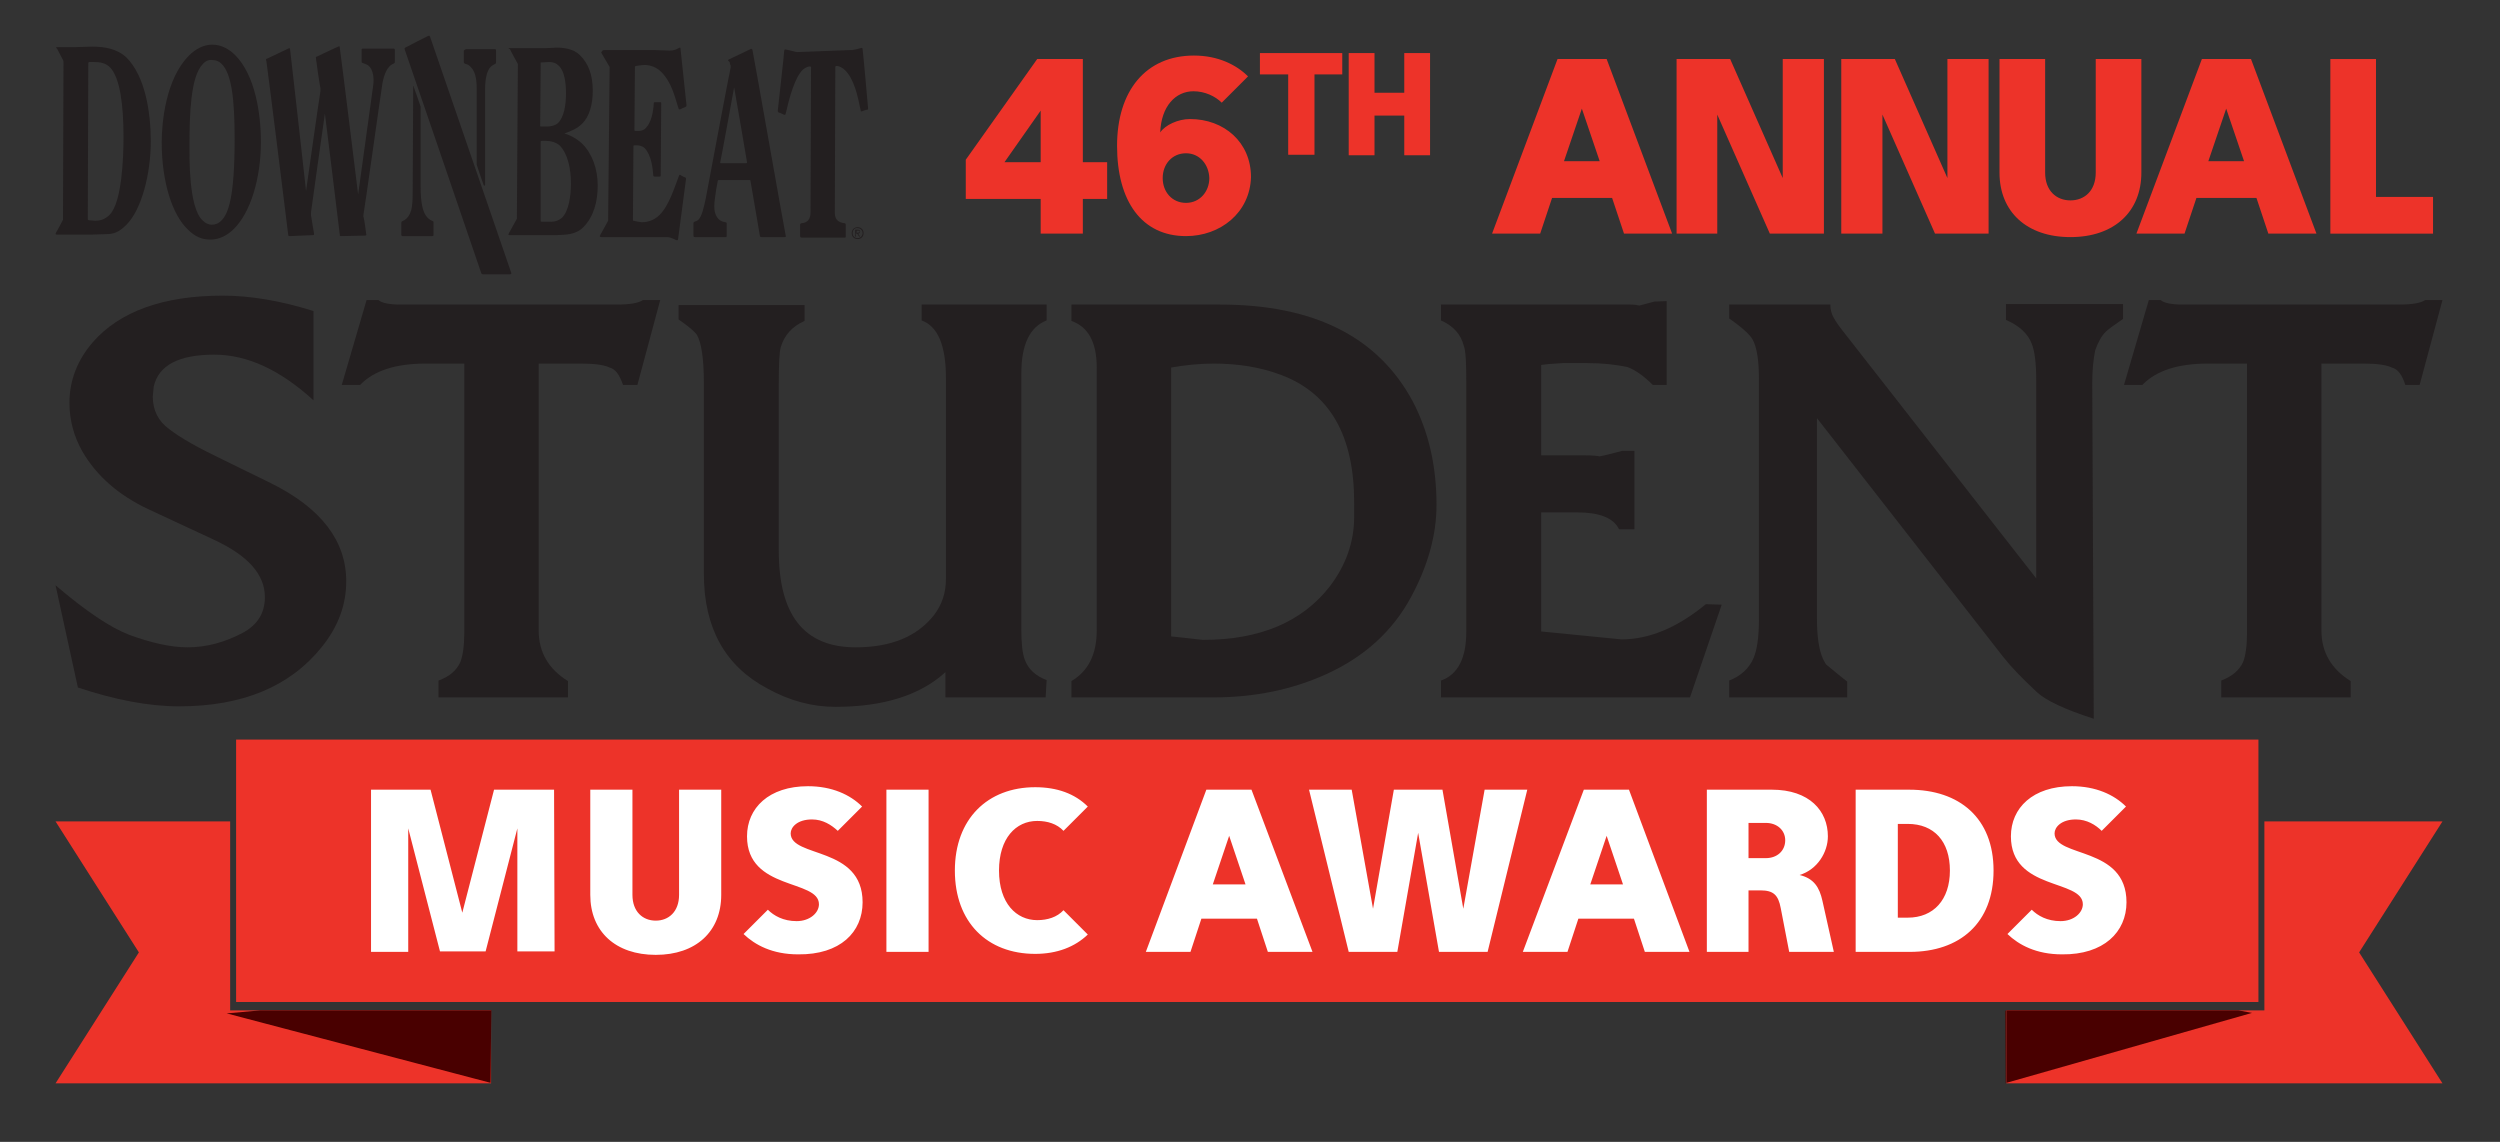 <?xml version="1.0" encoding="utf-8"?>
<!-- Generator: Adobe Illustrator 27.0.0, SVG Export Plug-In . SVG Version: 6.00 Build 0)  -->
<svg version="1.1" id="Layer_1" xmlns="http://www.w3.org/2000/svg" xmlns:xlink="http://www.w3.org/1999/xlink" x="0px" y="0px"
	 viewBox="0 0 504 230.2" style="enable-background:new 0 0 504 230.2;" xml:space="preserve">
<rect x="0" y="0" width="504" height="230.2" fill="#333333" stroke="none"/>
<style type="text/css">
	.st0{enable-background:new    ;}
	.st1{fill:#ED3329;}
	.st2{fill:#4C130F;}
	.st3{fill:#490000;}
	.st4{fill:#231F20;}
	.st5{fill:#FFFFFF;}
</style>
<g class="st0">
	<path class="st1" d="M223.2,40.1h-4.9v7h-8.5v-7h-15.1v-7.9l14.4-20.3h9.2v20.8h4.9V40.1z M209.8,32.7V22.3l-7.3,10.4H209.8z"/>
</g>
<g class="st0">
	<path class="st1" d="M239.1,47.6c-8.9,0-13.9-7-13.9-18.2c0-11.1,5.8-18.2,15.5-18.2c4.9,0,8.6,1.9,10.9,4.2l-5.3,5.3
		c-1.3-1.3-3.4-2.3-5.7-2.3c-3.6,0-6.5,3-6.7,8.3c1-1.5,3.6-2.7,6-2.7c6.9,0,12.3,4.7,12.3,11.7C252,42.9,246,47.6,239.1,47.6z
		 M239.1,30.9c-2.8,0-4.7,2.2-4.7,5c0,2.8,1.9,5,4.7,5s4.7-2.3,4.7-5C243.7,33.1,241.8,30.9,239.1,30.9z"/>
</g>
<g class="st0">
	<path class="st1" d="M270.6,15H265v16.2h-5.3V15H254v-4.3h16.6V15z"/>
	<path class="st1" d="M288.3,31.3h-5.2v-8h-6v8h-5.2V10.7h5.2v8h6v-8h5.2V31.3z"/>
</g>
<g class="st0">
	<path class="st1" d="M337.1,47.1h-9.7l-2.4-7.2h-12.1l-2.4,7.2h-9.7L314,11.9h9.9L337.1,47.1z M322.5,32.5l-3.6-10.6l-3.6,10.6
		H322.5z"/>
</g>
<g class="st0">
	<path class="st1" d="M367.6,47.1h-10.8l-10.6-24v24H338V11.9h10.8l10.6,24v-24h8.3V47.1z"/>
	<path class="st1" d="M400.9,47.1h-10.8l-10.6-24v24h-8.3V11.9h10.8l10.6,24v-24h8.3V47.1z"/>
</g>
<g class="st0">
	<path class="st1" d="M431.7,34.8c0,7.9-5.5,13-14.3,13s-14.3-5.1-14.3-13V11.9h9.2v22.9c0,3.7,2.3,5.6,5.1,5.6
		c2.8,0,5.1-1.9,5.1-5.6V11.9h9.2V34.8z"/>
</g>
<g class="st0">
	<path class="st1" d="M467,47.1h-9.7l-2.4-7.2h-12.1l-2.4,7.2h-9.7l13.2-35.2h9.9L467,47.1z M452.4,32.5l-3.6-10.6l-3.6,10.6H452.4z
		"/>
</g>
<g class="st0">
	<path class="st1" d="M490.4,47.1h-20.6V11.9h9.2v27.8h11.5V47.1z"/>
</g>
<rect x="48.8" y="165.6" class="st1" width="50.2" height="34.7"/>
<polygon class="st1" points="11.2,165.6 28,192 11.2,218.4 99,218.4 99,203.7 46.4,203.7 46.4,165.6 "/>
<rect x="404.5" y="165.6" class="st1" width="49.5" height="34.7"/>
<polygon class="st1" points="456.5,165.6 456.5,203.7 404.5,203.7 404.5,218.4 492.4,218.4 475.6,192 492.4,165.6 "/>
<rect x="47.6" y="149.1" class="st1" width="407.7" height="52.9"/>
<polygon class="st2" points="99.1,203.7 52.4,203.7 99,203.7 99,207.7 "/>
<polygon class="st3" points="52.4,203.7 45.7,204.3 98.9,218.3 99,207.7 99,203.7 "/>
<path class="st2" d="M404.2,203.7l0.1,14.7l0.1,0v-14.6L404.2,203.7L404.2,203.7z M404.5,203.7h46.8H404.5z"/>
<polygon class="st3" points="404.5,203.7 404.5,218.3 454,204.2 451.3,203.7 "/>
<path class="st4" d="M172.9,46.9c0.2,0,0.4,0,0.4-0.2c0-0.2-0.2-0.2-0.3-0.2h-0.3v0.5L172.9,46.9L172.9,46.9z M172.6,47.7h-0.2v-1.4
	h0.5c0.3,0,0.5,0.1,0.5,0.4s-0.2,0.4-0.4,0.4l0.4,0.6h-0.2l-0.4-0.6h-0.3L172.6,47.7L172.6,47.7z M171.9,47c0,0.6,0.4,1,1,1
	s1-0.5,1-1s-0.4-1-1-1C172.3,45.9,171.9,46.4,171.9,47 M174.1,47c0,0.7-0.5,1.2-1.2,1.2s-1.2-0.5-1.2-1.2c0-0.7,0.5-1.2,1.2-1.2
	S174.1,46.3,174.1,47"/>
<path class="st4" d="M347.1,121.9l-6.4,18.7h-50.2v-3.4c3.4-1.2,5.1-4.5,5.1-9.8V76.9c0-3.7-0.1-6.1-0.5-7.2c-0.6-2.3-2.1-4-4.6-5.1
	v-3.2h38.2c0.8,0,1.4,0.1,1.8,0.2l3-0.8l2.5-0.1v16.9h-2.8c-1.8-1.8-3.5-3-5.1-3.6c-2.4-0.5-5-0.8-8.1-0.8h-5l-2.9,0.2l-1.6,0.2
	h-0.3c0.1-0.1,0.2-0.2,0.5-0.3v18.5h9c1.3,0,2.3,0.1,2.8,0.2c1.1-0.2,2.6-0.6,4.5-1.1h2.5v15.8h-3.1c-1.1-2.3-4-3.4-8.4-3.4h-7.3v24
	l16.2,1.6c5.6,0,11.3-2.4,17-7.1"/>
<path class="st4" d="M273,101.3c0-13.5-4.9-22-14.7-25.7c-4.2-1.6-8.8-2.3-13.6-2.3c-2.9,0-5.8,0.3-8.6,0.8v54.2l6.4,0.7
	c11.5,0,20-3.6,25.6-10.8c3.2-4.2,4.9-8.9,4.9-14v-1.7L273,101.3L273,101.3z M289.6,101.8c0,6-1.7,12.2-5.1,18.5
	c-3.7,6.9-9.4,12.1-17.1,15.6c-6.8,3.1-14.4,4.7-22.9,4.7h-28.5v-3.3c3.4-2,5.1-5.4,5.1-10.2v-53c0-5.1-1.7-8.2-5.1-9.4v-3.3h30
	c18.9,0,31.8,6.5,38.8,19.5C288,87,289.6,93.9,289.6,101.8"/>
<path class="st4" d="M69.8,117.2c0,4.7-1.6,9.1-4.9,13.2c-6.4,8-16,12-28.8,12c-6.1,0-12.9-1.3-20.4-3.8L11.2,118
	c6.1,5.2,11,8.5,14.9,10c4.4,1.6,8.3,2.5,11.7,2.5c3.8,0,7.5-1,11.1-2.9c3-1.6,4.5-4,4.5-7.2c0-4.6-3.4-8.4-10.3-11.6L30,102.7
	C24,99.9,19.5,96,16.6,91c-1.7-3-2.6-6.3-2.6-9.8c0-4.5,1.6-8.6,4.7-12.2c5.4-6.2,14.2-9.4,26.2-9.4c5.5,0,11.6,1,18.3,3.1v18
	c-6.7-6.1-13.3-9.2-20-9.2c-7.1,0-11.2,2.1-12.2,6.4l-0.2,2c0,2.8,1.1,5,3.3,6.6c2.3,1.8,5.9,3.8,10.9,6.2l9.6,4.7
	C64.7,102.4,69.8,109,69.8,117.2"/>
<path class="st4" d="M133.1,60.5l-4.6,17.1h-2.9c-0.7-2-1.5-3.2-2.7-3.5c-1-0.5-2.9-0.8-5.7-0.8h-8.6v53.8c0,4.4,2,7.8,5.9,10.2v3.3
	H88.4v-3.4c2.2-0.8,3.6-2,4.4-3.7c0.5-1.3,0.8-3.3,0.8-5.9V73.3h-7.8c-6,0-10.4,1.4-13.2,4.3h-3.7l5-17.1h2.4
	c0.7,0.6,2.2,0.9,4.5,0.9h43.5c2.7,0,4.4-0.3,5.3-0.9"/>
<path class="st4" d="M210.8,140.6h-20.2v-5.1c-5,4.6-12.4,7-22.2,7c-4.6,0-9.2-1.2-13.7-3.7c-8.5-4.5-12.8-12.2-12.8-23.1V77.2
	c0-4.9-0.5-8.1-1.4-9.7c-0.5-0.7-1.8-1.8-3.7-3.1v-2.9h25.4v3.2c-2.5,1.1-4.1,2.9-4.8,5.3c-0.3,1.1-0.4,3.6-0.4,7.5V111
	c0,13,5.1,19.5,15.5,19.5c7.2,0,12.4-2.2,15.8-6.5c1.6-2.1,2.4-4.5,2.4-7.3V76.2c0-6.5-1.6-10.4-4.9-11.6v-3.2h25.2v3.2
	c-3.4,1.3-5.1,4.9-5.1,10.7v51.5c0,2.8,0.2,4.9,0.7,6.2c0.7,1.9,2.2,3.3,4.4,4.1"/>
<path class="st4" d="M428,64.3c-1.9,1.3-3,2.1-3.5,2.6c-0.8,0.8-1.5,2-2.1,3.7c-0.4,1.9-0.6,4.1-0.6,6.7l0.3,67.6
	c-5.9-1.9-9.7-3.7-11.5-5.4c-3-2.8-5.2-5.1-6.7-7l-37.6-48.2v40.5c0,3.5,0.4,6.2,1.2,8c0.3,0.6,0.5,1,0.7,1.2c1.6,1.3,3,2.5,4.2,3.4
	v3.2h-23.8v-3.4c2.3-0.9,4-2.4,4.9-4.5c0.7-1.6,1.1-4.2,1.1-7.8V76.4c0-3.7-0.4-6.4-1.3-8c-0.5-0.9-2.1-2.4-4.7-4.2v-2.8H369
	c0,1,0.2,1.8,0.7,2.7s1.3,2,2.5,3.5l38.3,49V76.6c0-3.4-0.3-5.8-0.9-7.3c-0.8-2.1-2.6-3.7-5.2-4.8v-3.2H428"/>
<path class="st4" d="M492.4,60.5l-4.6,17.1h-2.9c-0.6-2-1.5-3.2-2.7-3.5c-1-0.5-2.9-0.8-5.6-0.8h-8.6v53.8c0,4.4,2,7.8,5.9,10.2v3.3
	h-26.1v-3.4c2.1-0.8,3.6-2,4.4-3.7c0.5-1.3,0.8-3.3,0.8-5.9V73.3h-7.9c-6,0-10.4,1.4-13.2,4.3h-3.7l5-17.1h2.4
	c0.7,0.6,2.2,0.9,4.5,0.9h43.5c2.7,0,4.4-0.3,5.3-0.9"/>
<path class="st4" d="M171.2,10.1c0.1,0,0.4,0,0.6,0s1.4-0.3,1.7-0.4c0.3-0.1,0.4,0,0.4,0.2c0.1,0.6,1.1,11.7,1.1,11.9
	c0,0.2,0,0.3-0.1,0.3c-0.2,0-0.8,0.2-1,0.3c-0.2,0.1-0.4,0.1-0.4-0.2c-0.6-2.9-1.3-6.3-3.2-8.1c-0.4-0.4-1.1-0.8-1.6-0.8
	c-0.1,0-0.3,0-0.3,0.2c0,0.2-0.1,29.1-0.1,29.4c0,1.4,0.7,1.9,1.9,2.1c0.2,0,0.3,0.1,0.3,0.3v2.3c0,0.3,0,0.3-0.3,0.3
	c-0.2,0-8.4,0-8.6,0c-0.2,0-0.3-0.1-0.3-0.3c0-0.2,0-2.2,0-2.3s0.1-0.3,0.3-0.3c1.2-0.1,1.8-0.8,1.8-2.2c0-0.5,0.1-29.1,0.1-29.2
	c0-0.1,0-0.2-0.3-0.2c-0.3,0-1,0.3-1.4,0.7c-1.6,1.6-2.7,5.7-3.4,8.8c-0.1,0.3-0.1,0.3-0.4,0.2c-0.2-0.1-0.8-0.4-1-0.4
	c-0.1-0.1-0.2-0.1-0.2-0.4c0-0.2,1.3-11.5,1.3-12.1c0-0.2,0.2-0.3,0.4-0.2c0.4,0.1,1.4,0.3,1.7,0.4c0.2,0,0.3,0.1,0.5,0.1
	L171.2,10.1L171.2,10.1z"/>
<path class="st4" d="M150.6,32.7c0-0.2-2.6-15.1-2.6-15.1s-2.7,14.9-2.8,15.1c0,0.2,0,0.2,0.2,0.2c0.2,0,4.9,0,5,0
	C150.6,32.9,150.6,32.8,150.6,32.7 M146.9,12c0.2-0.1,4.2-2,4.4-2.1c0.2-0.1,0.3-0.1,0.4,0.2c0.1,0.2,6.6,37.2,6.7,37.4
	c0,0.2,0.1,0.3-0.2,0.3c-0.2,0-4.6,0-4.7,0c-0.2,0-0.2,0-0.3-0.2c0-0.2-1.9-11-1.9-11.1c0-0.2-0.1-0.2-0.2-0.2c-0.1,0-6.1,0-6.2,0
	c-0.1,0-0.2,0-0.2,0.2c0,0.1-0.4,2-0.4,2.3c-0.1,0.7-0.3,1.9-0.3,2.8c0,0.9,0.2,1.9,0.9,2.6c0.4,0.4,0.9,0.5,1.3,0.6
	c0.2,0,0.3,0.1,0.3,0.2c0,0.1,0,2.4,0,2.5c0,0.2,0,0.3-0.2,0.3c-0.2,0-6,0-6.2,0c-0.2,0-0.3-0.1-0.3-0.3v-2.5c0-0.2,0.1-0.2,0.2-0.3
	c0.3-0.1,0.6-0.2,0.8-0.4c0.7-0.7,1.1-2.5,1.5-4.4c0.2-1.1,4.9-26.1,5-26.3c0-0.2,0-0.3,0-0.4c-0.1-0.1-0.2-0.6-0.2-0.7
	C146.7,12.2,146.7,12.1,146.9,12"/>
<path class="st4" d="M121.8,10.1c0.2,0,10.1,0,10.4,0c0.3,0,2.6,0.1,2.8,0.1c0.8,0,1.3-0.2,1.8-0.5c0.4-0.2,0.4-0.1,0.4,0.2
	c0,0.2,1.2,11.2,1.2,11.3c0,0.1,0,0.2-0.1,0.3c-0.2,0.1-0.9,0.4-1.1,0.5c-0.1,0.1-0.3,0.1-0.4-0.1c-0.8-2.5-1.4-5.3-3.5-7.4
	c-0.9-0.9-2.1-1.4-3.4-1.4c-0.5,0-1.6,0.2-1.7,0.2c-0.2,0.1-0.2,0.1-0.2,0.2c0,0.1-0.1,12.5-0.1,12.7c0,0.2,0.1,0.2,0.2,0.2h0.6
	c0.4,0,1.1-0.1,1.5-0.6c1-1,1.5-3,1.6-5c0-0.2,0.1-0.2,0.3-0.2s0.9,0,1,0c0.1,0,0.2,0,0.2,0.2c0,0.1-0.1,14.4-0.1,14.5
	c0,0.2,0,0.3-0.2,0.3h-1c-0.2,0-0.3-0.1-0.3-0.2c-0.1-1.5-0.4-4.1-1.7-5.5c-0.5-0.5-1.2-0.6-1.6-0.6c-0.2,0-0.4,0-0.5,0
	c-0.2,0-0.2,0.1-0.2,0.2c0,0.1-0.1,14.6-0.1,14.8c0,0.2,0,0.2,0.2,0.2c0.2,0.1,1.4,0.3,1.6,0.3c1.2,0,2.5-0.4,3.6-1.5
	c1.9-1.9,3-5.6,3.9-7.9c0.1-0.2,0.2-0.2,0.3-0.1c0.1,0.1,0.9,0.5,1,0.5c0.1,0.1,0.1,0.1,0.1,0.3c0,0.2-1.6,11.9-1.6,12.1
	c0,0.2-0.1,0.3-0.4,0.2c-0.4-0.2-1.2-0.6-1.8-0.6c-0.2,0-13.1,0-13.3,0c-0.2,0-0.4-0.1-0.2-0.4c0.1-0.2,1.6-2.9,1.6-2.9l0.3-31
	c0,0-1.6-2.7-1.7-2.9C121.4,10.2,121.5,10.1,121.8,10.1"/>
<path class="st4" d="M109,13c0,0.1-0.1,12.2-0.1,12.3c0,0.2,0,0.2,0.2,0.2c0.1,0,1,0,1.3,0c0.6,0,1.6-0.2,2.1-0.7
	c1.2-1.2,1.6-3.6,1.6-5.9s-0.3-4.5-1.4-5.6c-0.6-0.6-1.2-0.8-2-0.8c-0.3,0-1.4,0.1-1.7,0.1C109,12.8,109,12.9,109,13 M109,28.7
	c0,0.1,0,15.6,0,15.8c0,0.2,0.1,0.2,0.3,0.2c0.2,0,1.6,0,1.9,0c0.8,0,1.5-0.3,2.1-0.8c1.4-1.4,1.8-4.5,1.8-6.9
	c0-2.9-0.6-5.9-2.2-7.6c-0.7-0.7-1.9-1-2.8-1c-0.2,0-0.7,0-0.9,0C108.9,28.5,109,28.5,109,28.7 M102.8,9.7c0.2,0,6.8,0,7.3,0
	c0.8,0,1.8-0.1,2.1-0.1c1.3,0,3.4,0.2,4.7,1.5c1.7,1.7,2.6,3.9,2.6,7.2c0,2.8-0.7,5.2-2.1,6.6c-1,1-2.2,1.5-3.6,2
	c1.9,0.6,3.1,1.6,3.6,2.1c2,2,3.1,5.1,3.1,8.4c0,3.2-0.8,6.3-2.9,8.4c-1.6,1.6-3.6,1.5-5.4,1.6c-0.8,0-2.6,0-3.2,0c-0.6,0-6,0-6.2,0
	c-0.3,0-0.4,0-0.2-0.4c0.1-0.2,1.6-2.9,1.6-2.9l0.2-31.2c0,0-1.6-2.9-1.6-3C102.4,9.8,102.4,9.7,102.8,9.7"/>
<path class="st4" d="M17.8,12.8c0,0.2-0.1,31-0.1,31.2c0,0.3,0,0.3,0.2,0.4c0.2,0,1,0.1,1.3,0.1c0.9,0,1.9-0.2,2.9-1.2
	c2.5-2.5,2.8-11.7,2.8-15.7c0-6.4-0.7-11.9-2.7-14c-0.9-0.9-2-1.1-3.3-1.1c-0.4,0-0.8,0-0.9,0C17.9,12.5,17.8,12.6,17.8,12.8
	 M11.7,9.5c0.5,0,2.8,0,3.5,0c0.6,0,2.7-0.1,3.4-0.1c2.4,0,5,0.4,6.9,2.2c3.8,3.8,4.9,11.1,4.9,16.9c0,6.4-1.8,13.8-5,16.9
	c-1.5,1.5-2.6,1.8-4,1.8c-0.8,0-1.9,0.1-3,0.1c-1.9,0-6.7,0-6.9,0c-0.3,0-0.4-0.1-0.2-0.4c0.3-0.5,1.1-2,1.4-2.6c0-0.1,0-0.2,0-0.4
	c0-0.3,0.1-30.8,0.1-31.2s0-0.4-0.1-0.6s-1.1-2.1-1.2-2.3C11.2,9.6,11.2,9.5,11.7,9.5"/>
<path class="st4" d="M40.9,12.9c-2.5,2.5-2.7,10.3-2.7,16.4c0,2.2-0.2,12.4,2.6,15.1c0.6,0.6,1.2,0.9,1.9,0.9c0.8,0,1.4-0.3,1.9-0.8
	c1.4-1.4,2.7-4.5,2.7-16.5c0-8-0.6-13.1-2.6-15.1c-0.5-0.5-1.1-0.8-1.9-0.8C42.1,12,41.4,12.3,40.9,12.9 M42.8,9
	c1.8,0,3.4,0.9,4.6,2.1c4,4,5.2,11.7,5.2,17.5c0,7.4-2.1,14.2-5.4,17.5c-1.4,1.4-3,2.2-4.8,2.2c-1.7,0-3.1-0.6-4.5-2
	c-3.2-3-5.3-9.7-5.3-17.6c0-4,0.8-12.8,5.5-17.5C39.4,9.9,41,9,42.8,9"/>
<path class="st4" d="M53.9,11.8c0.3-0.1,3.9-1.9,4.2-2c0.2-0.1,0.4-0.2,0.4,0.3c0.1,0.6,3.2,28.4,3.2,28.4s2.8-19.8,2.9-20.1
	c0-0.3,0-0.4,0-0.6c-0.1-0.3-0.9-5.8-0.9-6c0-0.3-0.1-0.3,0.2-0.4c0.2-0.1,4.2-2,4.3-2c0.2-0.1,0.3-0.1,0.3,0.2
	c0.1,0.4,3.7,29.6,3.7,29.6s2.9-21.1,3-21.7c0.4-2.4-0.3-4.1-1.3-4.5c-0.2-0.1-0.5-0.2-0.8-0.3c-0.2-0.1-0.2-0.1-0.2-0.3
	c0-0.1,0-2.1,0-2.3c0-0.2,0-0.3,0.3-0.3c0.4,0,5.8,0,6,0c0.3,0,0.4,0,0.4,0.3c0,0.3,0,2.1,0,2.3s0,0.3-0.2,0.4c0,0-0.2,0.1-0.4,0.2
	c-1.2,0.7-1.8,2.8-2,4.5c-0.1,0.4-3.6,25.4-3.7,25.6c0,0.2-0.1,0.5,0,0.7s0.5,2.9,0.5,3.2c0.1,0.4,0.1,0.5-0.3,0.5
	c-0.4,0-4.2,0.1-4.6,0.1c-0.4,0-0.4,0-0.4-0.3c0-0.2-3-24.4-3-24.4s-2.8,19.7-2.8,19.9c0,0.2,0,0.4,0,0.6c0,0.2,0.6,3.5,0.6,3.6
	c0,0.3,0.1,0.4-0.2,0.4c-0.2,0-4.4,0.2-4.6,0.2c-0.3,0-0.4,0-0.4-0.3c0-0.2-4.3-34.6-4.4-35C53.6,12,53.5,11.9,53.9,11.8"/>
<path class="st4" d="M83.4,17.5c0.1,0.2,1.4,4,1.4,4s0,15.1,0,16.2c0,3.1,0.4,5.2,1.4,6.2c0.3,0.3,0.8,0.6,0.9,0.6
	c0.2,0.1,0.3,0.1,0.3,0.4s0,2.3,0,2.4c0,0.2,0,0.3-0.3,0.3c-0.2,0-5.8,0-5.9,0c-0.2,0-0.3-0.1-0.3-0.3c0-0.2,0-2.2,0-2.3
	c0-0.2,0-0.3,0.2-0.4c0.2-0.1,0.5-0.2,0.9-0.6c1.2-1.2,1.2-3.1,1.2-6.3c0-1.4,0.1-19.9,0.1-20.1C83.2,17.2,83.3,17.3,83.4,17.5"/>
<path class="st4" d="M81.7,9.6C82,9.4,86,7.4,86.2,7.3c0.2-0.1,0.4-0.2,0.5,0.1c0.1,0.3,16.2,47.1,16.3,47.4s0.2,0.5-0.2,0.5
	c-0.5,0-5.1,0-5.3,0c-0.3,0-0.4,0-0.5-0.3c-0.1-0.3-15.3-44.8-15.4-45C81.6,9.8,81.5,9.7,81.7,9.6"/>
<path class="st4" d="M94,9.9c0.3,0,5.5,0,5.7,0c0.3,0,0.3,0.1,0.3,0.3v2.3c0,0.2,0,0.3-0.2,0.4c-0.4,0.2-0.6,0.3-0.9,0.6
	c-0.8,0.8-1.1,2.7-1.1,4.3c0,0.9,0,19.2,0,19.4c0,0.3-0.2,0.3-0.3,0.1c-0.1-0.2-1.4-4.1-1.4-4.1s0-14.7,0-15.4
	c0-1.9-0.3-3.4-1.2-4.3c-0.4-0.4-0.6-0.5-1-0.6c-0.2-0.1-0.4-0.1-0.4-0.4v-2.3C93.7,10.1,93.8,9.9,94,9.9"/>
<path class="st5" d="M428.7,181.9c0-11.4-14.5-8.9-14.5-13.9c0-1.2,1.3-2.8,4.3-2.8c2.2,0,4,1.1,5.2,2.3l4.9-4.9
	c-2.4-2.4-6.1-4.1-10.9-4.1c-7.9,0-12.3,4.4-12.3,10.1c0,11,14.5,8.6,14.5,13.7c0,1.7-1.8,3.4-4.5,3.4c-2.7,0-4.6-1.1-5.8-2.3
	l-4.9,4.9c2.3,2.2,5.8,4.1,11,4.1C424.1,192.5,428.7,187.9,428.7,181.9 M401.9,175.5c0-10.6-6.9-16.3-17-16.3h-10.8v32.7H385
	C395.1,191.9,401.9,186.1,401.9,175.5 M393.1,175.5c0,5.9-3.3,9.5-8.5,9.5h-2v-18.9h2C389.9,166.1,393.1,169.6,393.1,175.5
	 M367.4,181.6c-0.6-2.7-1.7-4.5-4.6-5.2c3.6-1.1,5.7-4.6,5.7-7.8c0-5.1-3.7-9.4-11.3-9.4h-13.1v32.7h8.4v-12.4h2.4
	c2.6,0,3.6,0.9,4.1,3.6l1.7,8.8h9L367.4,181.6z M359.9,169.4c0,2.1-1.6,3.6-3.9,3.6h-3.5v-7.1h3.5
	C358.3,165.9,359.9,167.4,359.9,169.4 M328.4,159.2h-9.1L307,191.9h9l2.2-6.7h11.2l2.2,6.7h9L328.4,159.2z M320.6,178.3l3.3-9.8
	l3.3,9.8H320.6z M299.3,159.2l-4.3,24l-4.2-24h-9.8l-4.2,24l-4.3-24h-8.6l8,32.7h9.8l4.2-24l4.2,24h9.8l8-32.7H299.3z M252.3,159.2
	h-9.1l-12.2,32.7h9l2.2-6.7h11.2l2.2,6.7h9L252.3,159.2z M244.5,178.3l3.3-9.8l3.3,9.8H244.5z M214.4,183.5c-1.3,1.4-3.2,2-5.3,2
	c-4.2,0-7.7-3.4-7.7-10c0-6.5,3.4-10,7.7-10c2.1,0,4,0.6,5.3,2l4.9-4.9c-2.6-2.6-6.2-3.9-10.6-3.9c-9.6,0-16.2,6.4-16.2,16.8
	s6.5,16.8,16.2,16.8c4.4,0,8-1.4,10.6-3.9L214.4,183.5z M187.2,159.2h-8.5v32.7h8.5V159.2z M173.9,181.9c0-11.4-14.5-8.9-14.5-13.9
	c0-1.2,1.3-2.8,4.3-2.8c2.2,0,3.9,1.1,5.2,2.3l4.9-4.9c-2.4-2.4-6.1-4.1-10.9-4.1c-7.9,0-12.3,4.4-12.3,10.1
	c0,11,14.5,8.6,14.5,13.7c0,1.7-1.8,3.4-4.5,3.4c-2.7,0-4.6-1.1-5.8-2.3l-4.9,4.9c2.3,2.2,5.8,4.1,11,4.1
	C169.4,192.5,173.9,187.9,173.9,181.9 M145.4,159.2h-8.5v21.2c0,3.4-2.1,5.2-4.7,5.2c-2.6,0-4.7-1.8-4.7-5.2v-21.2h-8.5v21.2
	c0,7.4,5.1,12.1,13.2,12.1s13.2-4.7,13.2-12.1L145.4,159.2L145.4,159.2z M111.7,159.2H99.6L93.2,184l-6.4-24.8H74.8v32.7h7.5V167
	l6.4,24.8h9.2l6.4-24.8v24.8h7.5L111.7,159.2L111.7,159.2z"/>
</svg>
